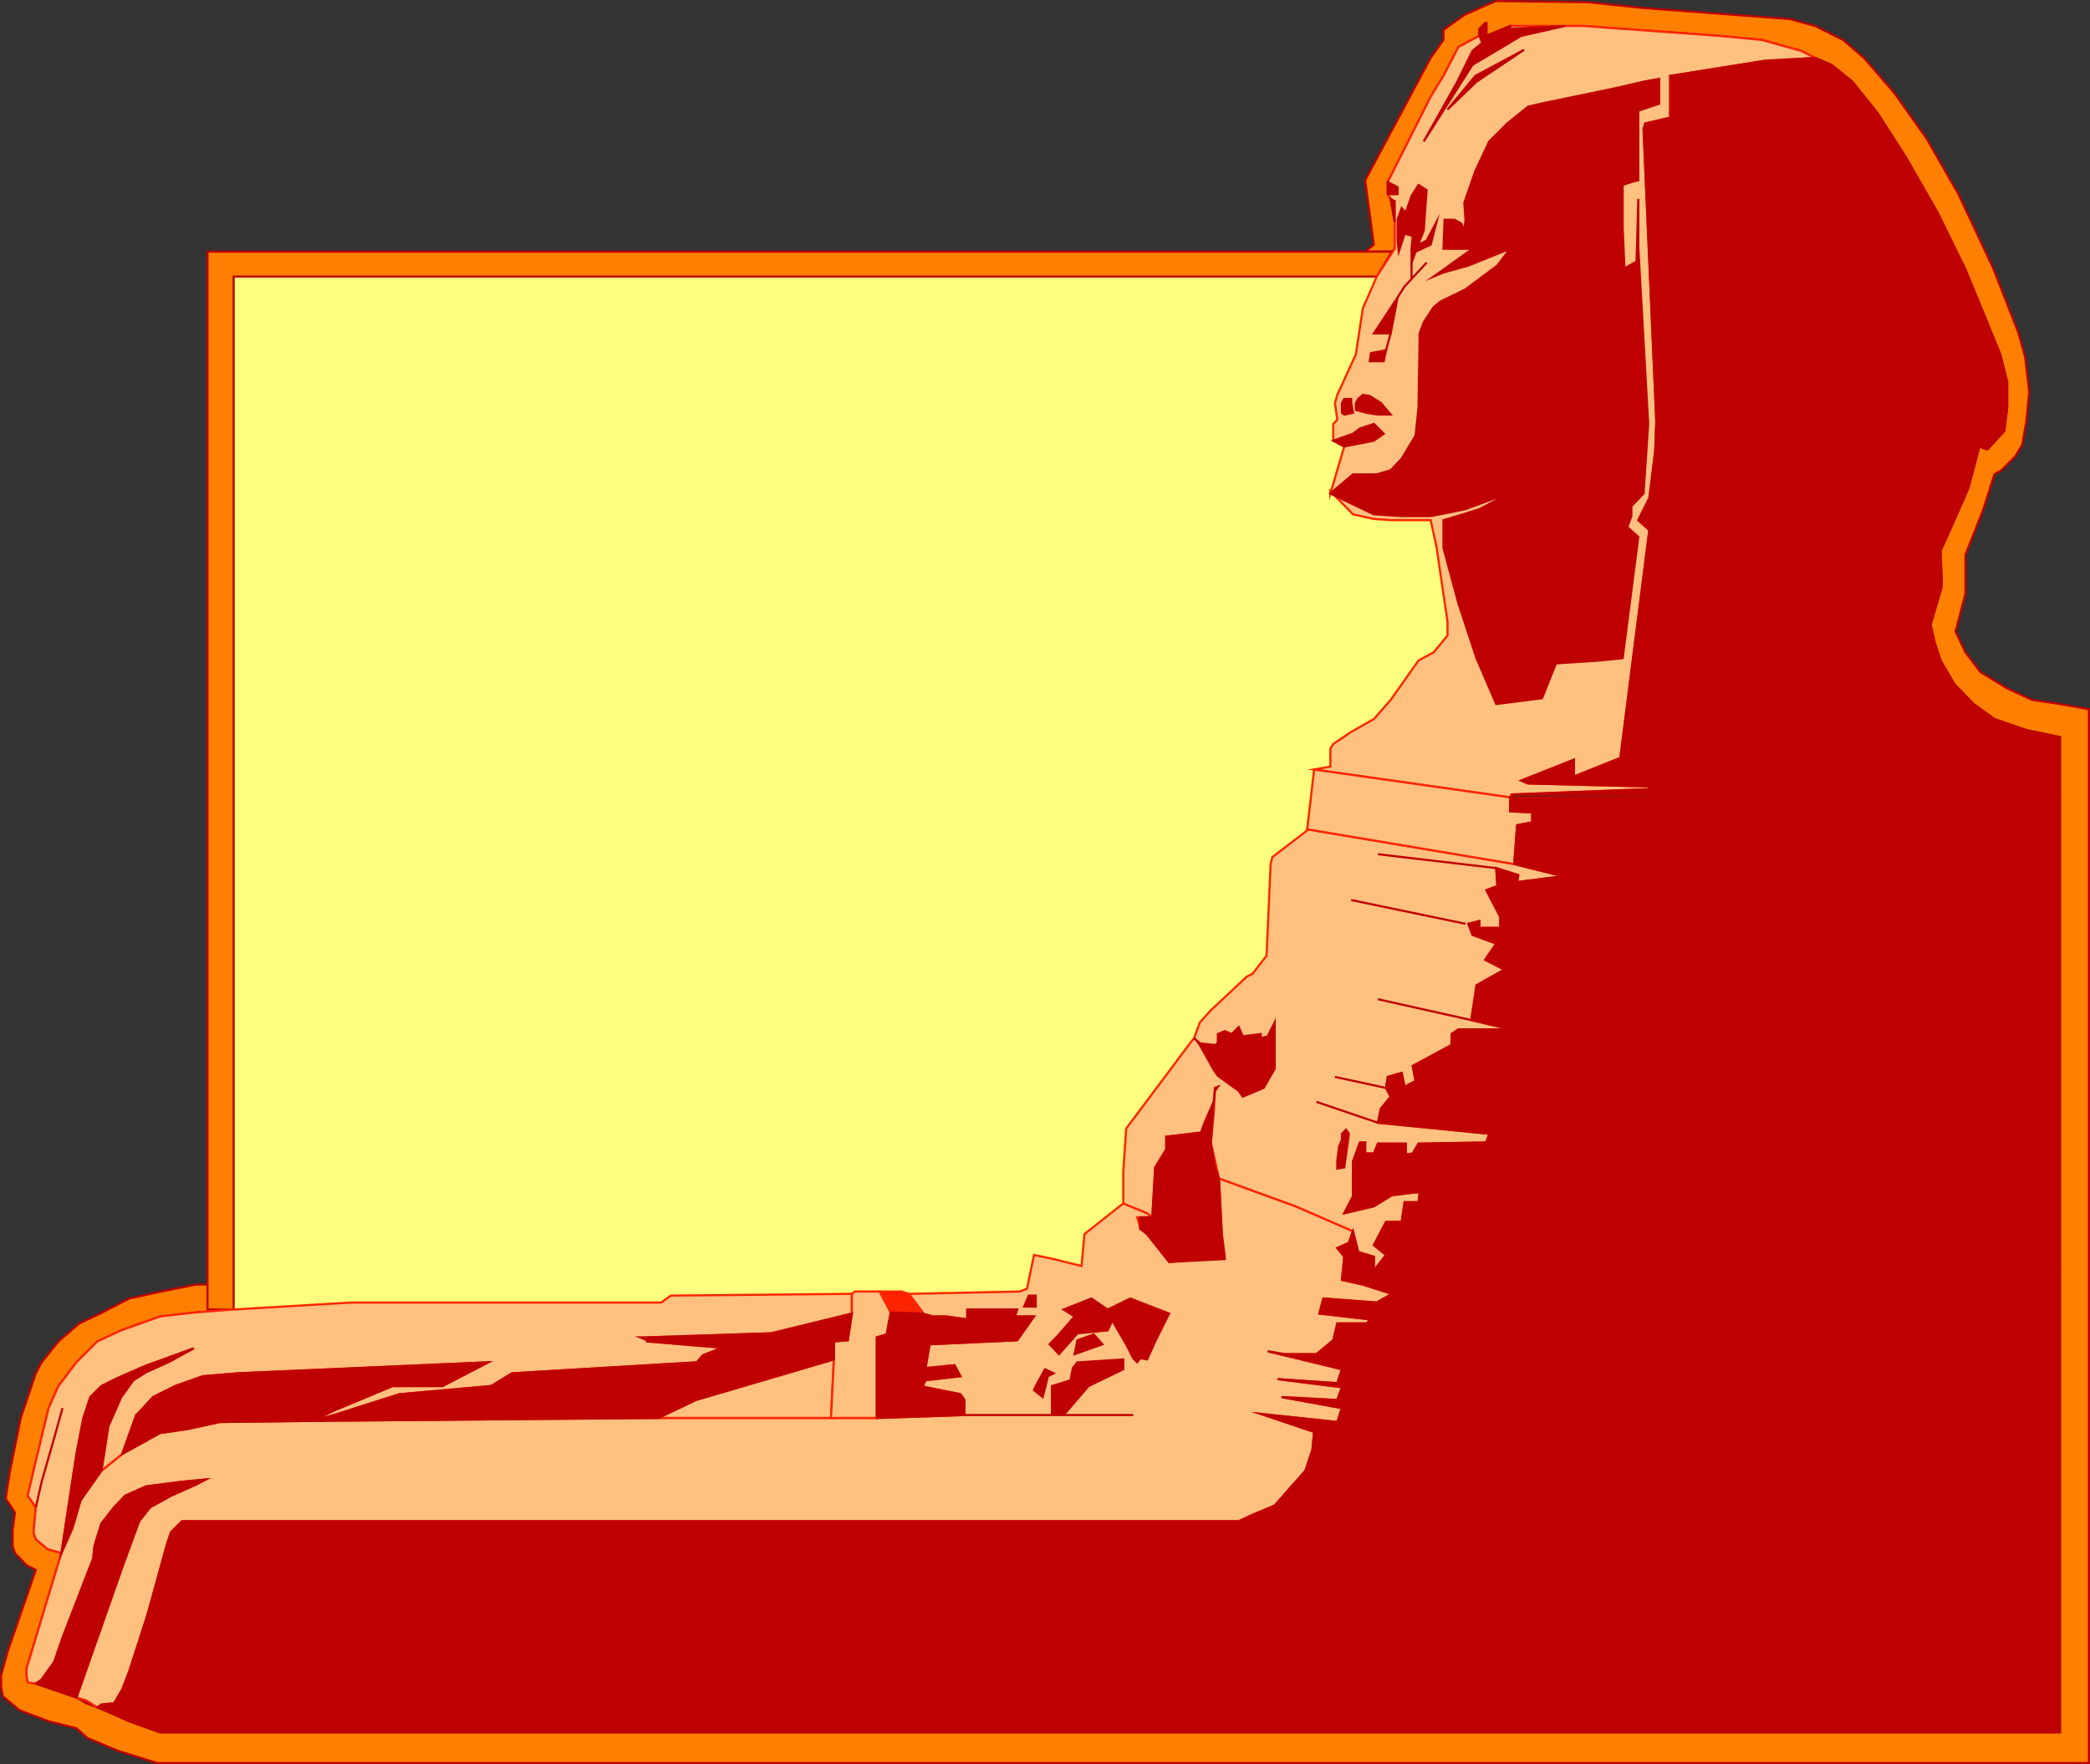 <svg xmlns="http://www.w3.org/2000/svg" width="360.363" height="304.164"><rect width="100%" height="100%" fill="#333333" stroke="none"/><path fill="#ffff80" d="m237.385 47.682-2.403 5.5-1.199 7.902-3.2 7-.401 1.399.402 2.902-.7.7v2.898l1.9 1-2.4 8.101v-.402l3.9 4 3.6.8 3.098.2h6.7l1 4.602 1.902 12.898v2.402l-2.402 2.899-2.598 1.402-4.8 6.797-2.9 3.3-3.902 2.2-3.097 2.102-.5.8v3.098l-3.102.5h.3l-1.198 10.3v.2l-6 4.602-.301 1.199-.7 15.8-2.402 3.102-1 .5-6.199 5.797-1.898 2.102-.5 3.199-.5-.5-.703.902-11 14.7-.5 7.398v5.5l-6.7 5.3-.5 5.5-4.8-1.199-3.399-.699-1.2 5.797-1.198.5-19.203.402-1.2-.402h-8.097l-.5.402-31.203.301-1.7 1.2h-53.5l-20.199 1.199V47.682h197.102"/><path fill="none" stroke="#ff0" stroke-miterlimit="10" stroke-width=".363" d="m237.385 47.682-2.403 5.5-1.199 7.902-3.2 7-.401 1.399.402 2.902-.7.7v2.898l1.9 1-2.4 8.101v-.402l3.9 4 3.6.8 3.098.2h6.7l1 4.602 1.902 12.898v2.402l-2.402 2.899-2.598 1.402-4.8 6.797-2.9 3.3-3.902 2.2-3.097 2.102-.5.8v3.098l-3.102.5h.3l-1.198 10.3v.2l-6 4.602-.301 1.199-.7 15.8-2.402 3.102-1 .5-6.199 5.797-1.898 2.102-.5 3.199-.5-.5-.703.902-11 14.7-.5 7.398v5.5l-6.7 5.3-.5 5.5-4.8-1.199-3.399-.699-1.2 5.797-1.198.5-19.203.402-1.2-.402h-8.097l-.5.402-31.203.301-1.7 1.2h-53.5l-20.199 1.199V47.682Zm0 0"/><path fill="#ff8000" d="M240.482 42.885v-4.601l-.699-4-.5-.801v-2.098l7.399-14.703 2.203-3.598 2.597-5 3.602-1.902v-1.2l1-1h.2v2.2l4.1-1.7h12.7l23.3 1.7 7.4.703 6.8 1.899 2.398 1.199 2.801 1.199 3.602 2.902 4.398 5.5 4.8 7.5 5.5 9.598 4.802 9.8 6 14.602 1.199 4.801v4.399l-.5 4-2.903 3.199-1.398-.5-1.898 7.199-3.403 7.703-1.398 3.098.2 4.8v1.399l-1.9 6.5.7 3.102 1 3.101 2.398 4.098 3.301 3.402 3.602 2.598 5.5 1.902 5.797 1.2v171.597H27.584l-5.3-1.898-3.802-1.7-1.699-.699.7-.5-.7.5-1.898-.703-1.703-1-7-2.398-1.399-.2-.2-1.199v-1.203l6-19.898-2.401-.7-2-1.699-.399-1.203.399-4.297-1.399-2 1-4.3 2.602-10.801 1.699-3.801 3.098-4.098 3.601-3.601 4.102-1.899 6.699-2.402 6.2-.7 6.5-.5h-4.5v-4.3h-2l-6 1.199-5.5 1.203-5 2.598-3.602 1.699-3.598 3.102-2.902 3.601-1 1.899-2.598 7.699-1.902 9.402-.7 4.5 1.602 2.399-.402 3.101v2.7l.402 1.199 2 2.101 1.598.797-4.797 13.902-1.203 4.301v1.899l.3 1.699 2.903 2.402 5 1.899 4.797 1.199 1.902 1.699 1.7.703 3.6 1.5 6.7 2.098h333.098v-181.7l-5-.898-4.797-.703-4.301-2-4.602-2.797-2.597-3.402-1.703-3.598 1.703-6.5v-6.703l3.097-7.898 1.903-6 1.199-.7 2.398-2.402 1.2-2 .703-4 .5-5.098-.703-6-1.2-4.3-4.3-11-6-12.801-5.5-9.598-5.598-7.902-5.2-6-3.6-3.098-4.802-2.402-4.398-1.2-25.2-1.898-9.6-1-15.802-.203-1.699.703-3.8 1.7-3.598 2.597v1.703l-2.203 3.098-11.297 21.101 1.5 11.098-1.5 1.203h4.597l.5-.5"/><path fill="none" stroke="#bf0000" stroke-miterlimit="10" stroke-width=".363" d="M240.482 42.885v-4.601l-.699-4-.5-.801v-2.098l7.399-14.703 2.203-3.598 2.597-5 3.602-1.902v-1.2l1-1h.2v2.2l4.1-1.7h12.7l23.3 1.7 7.4.703 6.8 1.899 2.398 1.199 2.801 1.199 3.602 2.902 4.398 5.5 4.8 7.5 5.5 9.598 4.802 9.8 6 14.602 1.199 4.801v4.399l-.5 4-2.903 3.199-1.398-.5-1.898 7.199-3.403 7.703-1.398 3.098.2 4.8v1.399l-1.9 6.5.7 3.102 1 3.101 2.398 4.098 3.301 3.402 3.602 2.598 5.5 1.902 5.797 1.2v171.597H27.584l-5.3-1.898-3.802-1.7-1.699-.699.7-.5-.7.5-1.898-.703-1.703-1-7-2.398-1.399-.2-.2-1.199v-1.203l6-19.898-2.401-.7-2-1.699-.399-1.203.399-4.297-1.399-2 1-4.3 2.602-10.801 1.699-3.801 3.098-4.098 3.601-3.601 4.102-1.899 6.699-2.402 6.2-.7 6.5-.5h-4.5v-4.3h-2l-6 1.199-5.5 1.203-5 2.598-3.602 1.699-3.598 3.102-2.902 3.601-1 1.899-2.598 7.699-1.902 9.402-.7 4.5 1.602 2.399-.402 3.101v2.7l.402 1.199 2 2.101 1.598.797-4.797 13.902-1.203 4.301v1.899l.3 1.699 2.903 2.402 5 1.899 4.797 1.199 1.902 1.699 1.7.703 3.6 1.5 6.7 2.098h333.098v-181.7l-5-.898-4.797-.703-4.301-2-4.602-2.797-2.597-3.402-1.703-3.598 1.703-6.5v-6.703l3.097-7.898 1.903-6 1.199-.7 2.398-2.402 1.2-2 .703-4 .5-5.098-.703-6-1.2-4.3-4.3-11-6-12.801-5.5-9.598-5.598-7.902-5.2-6-3.6-3.098-4.802-2.402-4.398-1.2-25.2-1.898-9.6-1-15.802-.203-1.699.703-3.8 1.7-3.598 2.597v1.703l-2.203 3.098-11.297 21.101 1.5 11.098-1.5 1.203h4.597zm0 0"/><path fill="#ff8000" d="M35.783 221.483V43.385h204.2l-2.598 4.297H40.283v178.102h-4.5v-4.301"/><path fill="none" stroke="#bf0000" stroke-miterlimit="10" stroke-width=".363" d="M35.783 221.483V43.385h204.2l-2.598 4.297H40.283v178.102h-4.5zm0 0"/><path fill="#ffc080" d="M260.385 4.483h12.699l23.3 1.699 7.4.703 6.8 1.899 2.398 1.199-8.699.5-16.3 2.601v7.2l-4.302 1-.296 1 2.199 50.398-.2 5.203-1 8-1.902 3.797 1.903 1.703-5 39.297-8 3.203v-2.902l-9.102 3.601 1.2.5 27.902.7h.199l-31 1.199-.2.5-33.8-4.801 2.8-.5v-3.098l.5-.8 3.098-2.102 3.903-2.2 2.898-3.3 4.8-6.797 2.598-1.402 2.403-2.899v-2.402l-1.903-12.898-1-4.602h-6.699l-3.097-.2-3.602-.8-3.898-4v.402l2.398-8.101-1.898-1v-2.899l.699-.699-.403-2.902.403-1.399 3.2-7 1.198-7.902 2.403-5.5 3.097-4.797v-4.601l-.699-4-.5-.801v-2.098l7.398-14.703 2.204-3.598 2.597-5 3.602-1.902v-1.2l1-1h.2v2.2l4.1-1.7"/><path fill="none" stroke="#ff2400" stroke-miterlimit="10" stroke-width=".363" d="M260.385 4.483h12.699l23.3 1.699 7.4.703 6.8 1.899 2.398 1.199-8.699.5-16.3 2.601v7.2l-4.302 1-.296 1 2.199 50.398-.2 5.203-1 8-1.902 3.797 1.903 1.703-5 39.297-8 3.203v-2.902l-9.102 3.601 1.2.5 27.902.7h.199l-31 1.199-.2.5-33.8-4.801 2.8-.5v-3.098l.5-.8 3.098-2.102 3.903-2.2 2.898-3.3 4.8-6.797 2.598-1.402 2.403-2.899v-2.402l-1.903-12.898-1-4.602h-6.699l-3.097-.2-3.602-.8-3.898-4v.402l2.398-8.101-1.898-1v-2.899l.699-.699-.403-2.902.403-1.399 3.2-7 1.198-7.902 2.403-5.5 3.097-4.797v-4.601l-.699-4-.5-.801v-2.098l7.398-14.703 2.204-3.598 2.597-5 3.602-1.902v-1.2l1-1h.2v2.2zm0 0"/><path fill="#ffc080" d="m10.584 267.784-6 19.898v1.203l.2 1.2 1.398.199 1-.7 2.203-3.101 1.398-4.098 5.3-13.703.2-2.098 1.2-3.902 2.199-2.797 1.902-2 3.598-1.601 6.203-.801 4.097-.399-1.699.899-4.3 1.902-3.598 2-1.903 2.399-2.898 7.898-7.902 22.5 1.703.5 1.898 1.203.7-.5 2.199-.203 1.402-2.398 1.2-3.102 3.1-9.598 1-3.601 2.4-8.7.698-2.101 1.903-1.898h182.199l2.598-1.2 3.601-1.5 2.899-3.3 2.402-2.7 1.2-3.601.3-3.098-9.2-3.101 13.2 1.398.8-2.398-10.402-1.899 9.602.5.8-2.203-11.1-1.398 10.3.699.8-2.399-12.8-3.101 2.898.5h5.5l2.903-2.399.699-2.902h5.098l.5-.7-8.7-1 .7-2.597 9.203.7 2.597-1.5-5-1.602-3.597-.801.398-4-1.2-1.5 2-.898.7-2-9.898-4.301-13.203-4.801.5 9.902v-.3l.5 3.898-9.598.902-3.8-4.8-1.2-1.2-.5-1.699h2.598l-.899-.703-4.101-1.7-6.7 5.302-.5 5.5-4.8-1.2-3.399-.699-1.2 5.797-1.198.5-19.203.402 2.402 3.2v.199l1.7.5h2.398l3.601.5v-1.7h8.602l-.403 1.2h3.301l-2.898 4.101-15.102.7-.7 4.101 5-.5 1 1.899-6 .699-.5 1 .5.199 6 1.203.7 1v2.598l-15.101.5h-37.7l-59.5.5-16.097.199-5.5 1.203-4.801.7-6.5 3.597-3.602 2.902-3.597 5.098-1.403 4.8-1.898 4.302"/><path fill="none" stroke="#ff2400" stroke-miterlimit="10" stroke-width=".363" d="m10.584 267.784-6 19.898v1.203l.2 1.2 1.398.199 1-.7 2.203-3.101 1.398-4.098 5.3-13.703.2-2.098 1.2-3.902 2.199-2.797 1.902-2 3.598-1.601 6.203-.801 4.097-.399-1.699.899-4.3 1.902-3.598 2-1.903 2.399-2.898 7.898-7.902 22.5 1.703.5 1.898 1.203.7-.5 2.199-.203 1.402-2.398 1.2-3.102 3.1-9.598 1-3.601 2.4-8.7.698-2.101 1.903-1.898h182.199l2.598-1.2 3.601-1.5 2.899-3.3 2.402-2.7 1.2-3.601.3-3.098-9.2-3.101 13.2 1.398.8-2.398-10.402-1.899 9.602.5.8-2.203-11.1-1.398 10.3.699.8-2.399-12.8-3.101 2.898.5h5.5l2.903-2.399.699-2.902h5.098l.5-.7-8.7-1 .7-2.597 9.203.7 2.597-1.5-5-1.602-3.597-.801.398-4-1.2-1.5 2-.898.7-2-9.898-4.301-13.203-4.801.5 9.902v-.3l.5 3.898-9.598.902-3.8-4.8-1.2-1.2-.5-1.699h2.598l-.899-.703-4.101-1.7-6.7 5.302-.5 5.5-4.8-1.2-3.399-.699-1.2 5.797-1.198.5-19.203.402 2.402 3.2v.199l1.7.5h2.398l3.601.5v-1.7h8.602l-.403 1.2h3.301l-2.898 4.101-15.102.7-.7 4.101 5-.5 1 1.899-6 .699-.5 1 .5.199 6 1.203.7 1v2.598l-15.101.5h-37.7l-59.5.5-16.097.199-5.5 1.203-4.801.7-6.5 3.597-3.602 2.902-3.597 5.098-1.403 4.8zm0 0"/><path fill="#ffc080" d="M146.885 223.084v3.399l-13.903 3.402-21.398.7v.699l12 1h1.2l-3.603 1.398-1 1.203-31.898 1.899-3.601 2.199-15.797 1.402-11.301 3.598-3.602 1 3.403-1.7 10.297-4.3h8.601l7.899-4.098-43.2 1.899-6 .5-4.8 1.699-3.797 1.902-2.203 2.399-.7.699-2.398 6.699-3.602 2.902 1.2-7.699 2.203-5 2.097-2.902 2.2-1.399 3.8-1.699 4.403-2.402-8 2.902-1.203.5-4.297 1.899-2.403 1.199-1.898 1.902-1.2 3.598-1.202 6.199-2.598 17.102-2.402-.7-2-1.699-.399-1.203.399-4.297-1.399-2 1-4.3 2.602-10.801 1.699-3.801 3.098-4.098 3.601-3.601 4.102-1.899 6.699-2.402 6.2-.7 6.5-.5 20.198-1.199h53.5l1.7-1.199 31.203-.3"/><path fill="none" stroke="#ff2400" stroke-miterlimit="10" stroke-width=".363" d="M146.885 223.084v3.399l-13.903 3.402-21.398.7v.699l12 1h1.2l-3.603 1.398-1 1.203-31.898 1.899-3.601 2.199-15.797 1.402-11.301 3.598-3.602 1 3.403-1.7 10.297-4.3h8.601l7.899-4.098-43.2 1.899-6 .5-4.8 1.699-3.797 1.902-2.203 2.399-.7.699-2.398 6.699-3.602 2.902 1.2-7.699 2.203-5 2.097-2.902 2.2-1.399 3.8-1.699 4.403-2.402-8 2.902-1.203.5-4.297 1.899-2.403 1.199-1.898 1.902-1.2 3.598-1.202 6.199-2.598 17.102-2.402-.7-2-1.699-.399-1.203.399-4.297-1.399-2 1-4.3 2.602-10.801 1.699-3.801 3.098-4.098 3.601-3.601 4.102-1.899 6.699-2.402 6.2-.7 6.5-.5 20.198-1.199h53.5l1.7-1.199zm0 0"/><path fill="#ffc080" d="m143.783 234.385-.5 10.098h.5-30.3l6.5-3.098 23.8-7"/><path fill="none" stroke="#ff2400" stroke-miterlimit="10" stroke-width=".363" d="m143.783 234.385-.5 10.098h.5-30.3l6.5-3.098zm0 0"/><path fill="#ffc080" d="M143.783 234.385v-3.101l2.399-.2.703-4.601v-3.399l.5-.402h4.297l1.902 3.602-.7 3.8-1.702.5v13.899h-7.899l.5-10.098"/><path fill="none" stroke="#ff2400" stroke-miterlimit="10" stroke-width=".363" d="M143.783 234.385v-3.101l2.399-.2.703-4.601v-3.399l.5-.402h4.297l1.902 3.602-.7 3.8-1.702.5v13.899h-7.899zm0 0"/><path fill="#ff2400" d="m159.084 226.284-2.402-3.2-1.2-.402h-3.8l1.902 3.602 5.5.199v-.2"/><path fill="none" stroke="#ff2400" stroke-miterlimit="10" stroke-width=".363" d="m159.084 226.284-2.402-3.2-1.2-.402h-3.8l1.902 3.602 5.5.199zm0 0"/><path fill="#ffc080" d="m225.385 143.182-6 4.602-.301 1.199-.7 15.8-2.402 3.102-1 .5-6.199 5.797-1.898 2.102-1 2.699-.703.902-11 14.7-.5 7.398v5.5l4.101 1.699.899.703.5-8.601 1.902-3.102v-2.2l6-.698.7-1.899 1.5-3.402.198-1.899-.199 3.598-.5 5.3 1.399 6.2 13.203 4.8 9.898 4.302.899 3.601 2.703.797v2.402l2.097-2.699-2.097-1.703 2.097-4h2.7l.5-3.398h2.402l.2-1.7h-.7l-4.102.5-3.097 1.899-5.102 1.199 1.5-2.898v-6l1.2-3.301h.902v1.902h1.5l.699-1.703h4.8v1.902l1.2-.199 1-1.703 11.7-.2.5-1.5-19.2-1.898.5-2.402 1.7-2.098-.802-1.5.301-1.902 2.399-.7.5 2.403 1.902-1-.5-2.601 6.7-3.602v-1.898l1.198-.801h8.903l-6.703-1.598.902-6 4.8-2.703-3.3-1.7 1.898-2.8-4.097-1.5-.703-1.898 1.902-.5v1.199h3.598v-1.899l-2.399-4.601 1.899-.7-.2-3.101 3.801 1.203-.2 1.2 7.9-1-8.4-2.102-35.698-6v.199"/><path fill="none" stroke="#ff2400" stroke-miterlimit="10" stroke-width=".363" d="m225.385 143.182-6 4.602-.301 1.199-.7 15.8-2.402 3.102-1 .5-6.199 5.797-1.898 2.102-1 2.699-.703.902-11 14.7-.5 7.398v5.5l4.101 1.699.899.703.5-8.601 1.902-3.102v-2.2l6-.698.7-1.899 1.5-3.402.198-1.899-.199 3.598-.5 5.3 1.399 6.2 13.203 4.8 9.898 4.302.899 3.601 2.703.797v2.402l2.097-2.699-2.097-1.703 2.097-4h2.7l.5-3.398h2.402l.2-1.7h-.7l-4.102.5-3.097 1.899-5.102 1.199 1.5-2.898v-6l1.2-3.301h.902v1.902h1.5l.699-1.703h4.8v1.902l1.2-.199 1-1.703 11.7-.2.5-1.5-19.2-1.898.5-2.402 1.7-2.098-.802-1.5.301-1.902 2.399-.7.5 2.403 1.902-1-.5-2.601 6.7-3.602v-1.898l1.198-.801h8.903l-6.703-1.598.902-6 4.8-2.703-3.3-1.7 1.898-2.8-4.097-1.5-.703-1.898 1.902-.5v1.199h3.598v-1.899l-2.399-4.601 1.899-.7-.2-3.101 3.801 1.203-.2 1.2 7.9-1-8.4-2.102-35.698-6zm0 0"/><path fill="#ffc080" d="m225.385 142.983 35.699 6 .5-6.7 2.598-.5v-1.699l-3.797-.199v-2.402l-33.801-4.801-1.2 10.3"/><path fill="none" stroke="#ff2400" stroke-miterlimit="10" stroke-width=".363" d="m225.385 142.983 35.699 6 .5-6.7 2.598-.5v-1.699l-3.797-.199v-2.402l-33.801-4.801zm0 0"/><path fill="#bf0000" d="m209.283 189.983-.5 7.199.7 4.102.698 1.898.5 9.902.5 4-9.597.5-3.8-4.8-1.2-.899v-2h2.098l.5-8.601 1.902-3.102v-2.2l6-.698.7-1.899 1.5-3.402.198-1.899.5-.699-.5.2-.199 2.398"/><path fill="none" stroke="#bf0000" stroke-miterlimit="10" stroke-width=".363" d="m209.283 189.983-.5 7.199.7 4.102.698 1.898.5 9.902.5 4-9.597.5-3.8-4.8-1.2-.899v-2h2.098l.5-8.601 1.902-3.102v-2.2l6-.698.7-1.899 1.5-3.402.198-1.899.5-.699-.5.2zm0 0"/><path fill="#bf0000" d="m231.783 76.983 5.102-1 1.699-1.2-1.7-1.699-2.402.801-1.199.899-3.398 1.199 1.898 1"/><path fill="none" stroke="#bf0000" stroke-miterlimit="10" stroke-width=".363" d="m231.783 76.983 5.102-1 1.699-1.2-1.7-1.699-2.402.801-1.199.899-3.398 1.199zm0 0"/><path fill="#bf0000" d="m231.783 68.784-.398.699v1.699l.398.3 1.5-.3-.3-1.7v-.698h-1.2"/><path fill="none" stroke="#bf0000" stroke-miterlimit="10" stroke-width=".363" d="m231.783 68.784-.398.699v1.699l.398.3 1.5-.3-.3-1.7v-.698zm0 0"/><path fill="#bf0000" d="m236.885 88.682 4.797.3h5l3.601-.698 2.399-.5 6.5-2.399-.5.5-3.598 1.899-3.8 1.199-2.4.699v4.8l2.598 9.602 3.102 9.399 3.398 7.902 2.403-.3 5.5-.7 2.398-6 7.5-.5 4-.402 2.7-20.899-1.9-1.699.7-1.902v-1.7l2.102-2.199.797-12-1.7-30.402v-8.398l-.3 10.8-2.098 1.2-.3-7.2v-7.199l1.5-.5 1.198-.3v-12l3.602-1.2v-4.3l-2.7.5-5.202 1.199-11.598 2.398-3.102.703-3.597 2.899-3.102 3.101-2.398 5.098-1.903 5.5.2 2.902-.2 1.899-.5-1.2-1.199-.699h-1.7l-.198 5h5l-5 3.598-1.703 1.199 1.703-.7 4.297-1.198 7.203-2.899-2.203 2.899-5.5 4.101-4.297 2.098-1.203 1-1.7 2.601-.699 1.899-.2 12.8-.5 4.801-2.401 4-1.899 2-2.398.7h-4.102l-3.898 3.3 7.5 3.598"/><path fill="none" stroke="#bf0000" stroke-miterlimit="10" stroke-width=".363" d="m236.885 88.682 4.797.3h5l3.601-.698 2.399-.5 6.5-2.399-.5.5-3.598 1.899-3.8 1.199-2.4.699v4.8l2.598 9.602 3.102 9.399 3.398 7.902 2.403-.3 5.5-.7 2.398-6 7.5-.5 4-.402 2.7-20.899-1.9-1.699.7-1.902v-1.7l2.102-2.199.797-12-1.7-30.402v-8.398l-.3 10.8-2.098 1.2-.3-7.2v-7.199l1.5-.5 1.198-.3v-12l3.602-1.2v-4.3l-2.7.5-5.202 1.199-11.598 2.398-3.102.703-3.597 2.899-3.102 3.101-2.398 5.098-1.903 5.5.2 2.902-.2 1.899-.5-1.2-1.199-.699h-1.7l-.198 5h5l-5 3.598-1.703 1.199 1.703-.7 4.297-1.198 7.203-2.899-2.203 2.899-5.5 4.101-4.297 2.098-1.203 1-1.7 2.601-.699 1.899-.2 12.8-.5 4.801-2.401 4-1.899 2-2.398.7h-4.102l-3.898 3.3zm0 0"/><path fill="#bf0000" d="M233.783 69.483v1.199l1.899.5 1.902.3h2.2l-1.7-2-1.902-1.198-1.2-.2-.8.7-.399.699"/><path fill="none" stroke="#bf0000" stroke-miterlimit="10" stroke-width=".363" d="M233.783 69.483v1.199l1.899.5 1.902.3h2.2l-1.7-2-1.902-1.198-1.2-.2-.8.7zm0 0"/><path fill="#bf0000" stroke="#bf0000" stroke-miterlimit="10" stroke-width=".363" d="m240.982 51.284-1.199 6.199h-2.898zm0 0"/><path fill="#bf0000" d="m246.681 42.182-2.597 1.203-.7 1.899v-2.399l.2-2.203-1.402-.398-1 3.101-.2-1.902v-3.598l.7-2 .703.797 1-2.898 1.199-1.899 1.398.899-.5 7-.699 1.699-.2.699 1.4-.7 1.698-3.198-1 3.898"/><path fill="none" stroke="#bf0000" stroke-miterlimit="10" stroke-width=".363" d="m246.681 42.182-2.597 1.203-.7 1.899v-2.399l.2-2.203-1.402-.398-1 3.101-.2-1.902v-3.598l.7-2 .703.797 1-2.898 1.199-1.899 1.398.899-.5 7-.699 1.699-.2.699 1.4-.7 1.698-3.198zm0 0"/><path fill="#bf0000" d="m236.385 60.885-.203 1.399h2.402l.398-1.899-2.597.5"/><path fill="none" stroke="#bf0000" stroke-miterlimit="10" stroke-width=".363" d="m236.385 60.885-.203 1.399h2.402l.398-1.899zm0 0"/><path fill="#bf0000" stroke="#bf0000" stroke-miterlimit="10" stroke-width=".363" d="M240.482 38.284v-3.602l-.699-.398zm0 0"/><path fill="#bf0000" d="m239.283 31.385 1.7.899v1.199h-1.7v-2.098"/><path fill="none" stroke="#bf0000" stroke-miterlimit="10" stroke-width=".363" d="m239.283 31.385 1.7.899v1.199h-1.7zm0 0"/><path fill="#bf0000" d="m254.584 14.084 8.2-5.5-8.4 4.5-4.8 5.801 5-4.8"/><path fill="none" stroke="#bf0000" stroke-miterlimit="10" stroke-width=".363" d="m254.584 14.084 8.2-5.5-8.4 4.5-4.8 5.801zm0 0"/><path fill="#bf0000" d="m269.783 4.483-7.5 1.699-8.398 5-8.403 13.203 5.801-10.3 2.602-5.301 1.699-1.399.7.7 4.1-3.102 9.4-.5"/><path fill="none" stroke="#bf0000" stroke-miterlimit="10" stroke-width=".363" d="m269.783 4.483-7.5 1.699-8.398 5-8.403 13.203 5.801-10.3 2.602-5.301 1.699-1.399.7.7 4.1-3.102zm0 0"/><path fill="#bf0000" d="m260.385 4.983-4.102 3.101-.7-.699-.5-1.203v-1.2l1-1h.2v2.2l4.102-1.7v.5"/><path fill="none" stroke="#bf0000" stroke-miterlimit="10" stroke-width=".363" d="m260.385 4.983-4.102 3.101-.7-.699-.5-1.203v-1.2l1-1h.2v2.2l4.102-1.7zm0 0"/><path fill="#bf0000" d="m35.482 255.084-4.097.399-6.203.8-3.598 1.602-1.902 2-2.2 2.797-1.199 3.902-.2 2.098-5.3 13.703-1.398 4.098-2.203 3.101-1 .7 7 2.398 7.902-22.5 2.898-7.898 1.903-2.399 3.597-2 4.301-1.902 1.7-.899"/><path fill="none" stroke="#bf0000" stroke-miterlimit="10" stroke-width=".363" d="m35.482 255.084-4.097.399-6.203.8-3.598 1.602-1.902 2-2.2 2.797-1.199 3.902-.2 2.098-5.3 13.703-1.398 4.098-2.203 3.101-1 .7 7 2.398 7.902-22.5 2.898-7.898 1.903-2.399 3.597-2 4.301-1.902zm0 0"/><path fill="#bf0000" d="m33.385 232.483-4.403 2.402-3.8 1.7-2.2 1.398-2.097 2.902-2.203 5-1.2 7.7-3.597 5.097-1.403 4.8-1.898 4.302 2.598-17.102 1.203-6.2 1.199-3.597 1.898-1.902 2.403-1.2 4.297-1.898 1.203-.5 8-2.902"/><path fill="none" stroke="#bf0000" stroke-miterlimit="10" stroke-width=".363" d="m33.385 232.483-4.403 2.402-3.8 1.7-2.2 1.398-2.097 2.902-2.203 5-1.2 7.7-3.597 5.097-1.403 4.8-1.898 4.302 2.598-17.102 1.203-6.2 1.199-3.597 1.898-1.902 2.403-1.2 4.297-1.898 1.203-.5zm0 0"/><path fill="#bf0000" d="m185.283 233.483.5-2.399 2.8-1 1.5 1.7-4.8 1.699"/><path fill="none" stroke="#bf0000" stroke-miterlimit="10" stroke-width=".363" d="m185.283 233.483.5-2.399 2.8-1 1.5 1.7zm0 0"/><path fill="#bf0000" d="m180.982 231.784 1.602-1.7 2.7-3.101-1.9-1.2 4.798-1.898 2.8 1.899 3.903-1.899 6.699 2.598-2.402 4.8-1.399 3.102-1.2-.203-.5.703-.698-.703-1.203-2.398-2.399-4.102-.8 1.703-5.2.5-3.2 3.598-1.6-1.7"/><path fill="none" stroke="#bf0000" stroke-miterlimit="10" stroke-width=".363" d="m180.982 231.784 1.602-1.7 2.7-3.101-1.9-1.2 4.798-1.898 2.8 1.899 3.903-1.899 6.699 2.598-2.402 4.8-1.399 3.102-1.2-.203-.5.703-.698-.703-1.203-2.398-2.399-4.102-.8 1.703-5.2.5-3.2 3.598zm0 0"/><path fill="#bf0000" d="M178.584 225.284v-1.899h-1.2l-.8 1.899h2"/><path fill="none" stroke="#bf0000" stroke-miterlimit="10" stroke-width=".363" d="M178.584 225.284v-1.899h-1.2l-.8 1.899zm0 0"/><path fill="#bf0000" d="m57.385 243.284 10.297-4.301h8.601l7.899-4.098-43.2 1.899-6 .5-4.8 1.699-3.797 1.902-2.203 2.399-.7.699-2.398 6.699 6.5-3.598 4.8-.699 5.5-1.203 16.098-.2 3.403-1.698"/><path fill="none" stroke="#bf0000" stroke-miterlimit="10" stroke-width=".363" d="m57.385 243.284 10.297-4.301h8.601l7.899-4.098-43.2 1.899-6 .5-4.8 1.699-3.797 1.902-2.203 2.399-.7.699-2.398 6.699 6.5-3.598 4.8-.699 5.5-1.203 16.098-.2zm0 0"/><path fill="#bf0000" d="M110.385 230.584h1.199l21.398-.699 13.903-3.402-.703 4.601-2.399.2v3.101l-23.8 7-6.5 3.098-59.5.5 3.6-1 11.302-3.598 15.797-1.402 3.601-2.2 31.899-1.898 1-1.203 3.601-1.398h-1.2l-12-1v-.2l-1.198-.5"/><path fill="none" stroke="#bf0000" stroke-miterlimit="10" stroke-width=".363" d="M110.385 230.584h1.199l21.398-.699 13.903-3.402-.703 4.601-2.399.2v3.101l-23.8 7-6.5 3.098-59.5.5 3.6-1 11.302-3.598 15.797-1.402 3.601-2.2 31.899-1.898 1-1.203 3.601-1.398h-1.2l-12-1v-.2zm0 0"/><path fill="#bf0000" d="m183.385 243.983 4.297-5 6-2.899v-1.699l-7.5.5h-.399l-.8 1-.4 2.098-3.198 1v5h2"/><path fill="none" stroke="#bf0000" stroke-miterlimit="10" stroke-width=".363" d="m183.385 243.983 4.297-5 6-2.899v-1.699l-7.5.5h-.399l-.8 1-.4 2.098-3.198 1v5zm0 0"/><path fill="#bf0000" d="m153.584 226.284-.7 3.8-1.702.5v13.899l15.101-.5v-2.598l-.7-1-6-1.203-.5-.2.5-1 6-.698-1-1.899-5 .5.7-4.101 15.102-.7 2.898-4.101h-3.3l.402-1.2h-8.602v1.7l-3.601-.5h-2.399l-1.7-.5-5.5-.2"/><path fill="none" stroke="#bf0000" stroke-miterlimit="10" stroke-width=".363" d="m153.584 226.284-.7 3.8-1.702.5v13.899l15.101-.5v-2.598l-.7-1-6-1.203-.5-.2.5-1 6-.698-1-1.899-5 .5.7-4.101 15.102-.7 2.898-4.101h-3.3l.402-1.2h-8.602v1.7l-3.601-.5h-2.399l-1.7-.5zm0 0"/><path fill="#bf0000" d="m346.084 137.483-85.5-.5 31-1.2h-.2l-27.902-.699-1.199-.5 9.102-3.601v2.902l8-3.203 5-39.297-1.903-1.703 1.903-3.797 1-8 .199-5.203-2.2-50.398.297-1 4.301-1v-7.2l16.301-2.601 8.7-.5 2.8 1.199 3.602 2.902 4.398 5.5 4.8 7.5 5.5 9.598 4.802 9.8 6 14.602 1.199 4.801v4.399l-.5 4-2.903 3.199-1.398-.5-1.898 7.199-3.403 7.703-1.398 3.098.2 4.8v1.399l-1.9 6.5.7 3.102 1 3.101 2.398 4.098 3.301 3.402 3.602 2.598 5.5 1.902 5.796 1.2v10.398h-9.097"/><path fill="none" stroke="#bf0000" stroke-miterlimit="10" stroke-width=".363" d="m346.084 137.483-85.5-.5 31-1.2h-.2l-27.902-.699-1.199-.5 9.102-3.601v2.902l8-3.203 5-39.297-1.903-1.703 1.903-3.797 1-8 .199-5.203-2.2-50.398.297-1 4.301-1v-7.2l16.301-2.601 8.7-.5 2.8 1.199 3.602 2.902 4.398 5.5 4.8 7.5 5.5 9.598 4.802 9.8 6 14.602 1.199 4.801v4.399l-.5 4-2.903 3.199-1.398-.5-1.898 7.199-3.403 7.703-1.398 3.098.2 4.8v1.399l-1.9 6.5.7 3.102 1 3.101 2.398 4.098 3.301 3.402 3.602 2.598 5.5 1.902 5.796 1.2v10.398zm0 0"/><path fill="#bf0000" d="M355.182 137.483h-94.797v2.402l3.797.2v1.699l-2.598.5-.5 6.699 8.398 2.101-7.898 1 .2-1.199-3.802-1.203.2 3.102-1.899.699 2.399 4.601v1.899h-3.598v-1.2l-1.902.5.703 1.899 4.097 1.5-1.898 2.8 3.3 1.7-4.8 2.703-.902 6 6.703 1.598h-8.903l-1.199.8v1.899l-6.7 3.602.5 2.601-1.901 1-.5-2.402-2.399.699-.3 1.902.8 1.5-1.7 2.098-.5 2.402 19.2 1.899-.5 1.5-11.7.199-1 1.703-1.198.2v-1.903h-4.801l-.7 1.703h-1.5v-1.902h-.902l-1.199 3.3v6l-1.5 2.899 5.102-1.2 3.097-1.898 4.102-.5h.7l-.2 1.7h-2.402l-.5 3.398h-2.7l-2.097 4 2.097 1.703-2.097 2.7h118.297v-81.602"/><path fill="none" stroke="#bf0000" stroke-miterlimit="10" stroke-width=".363" d="M355.182 137.483h-94.797v2.402l3.797.2v1.699l-2.598.5-.5 6.699 8.398 2.101-7.898 1 .2-1.199-3.802-1.203.2 3.102-1.899.699 2.399 4.601v1.899h-3.598v-1.2l-1.902.5.703 1.899 4.097 1.5-1.898 2.8 3.3 1.7-4.8 2.703-.902 6 6.703 1.598h-8.903l-1.199.8v1.899l-6.7 3.602.5 2.601-1.901 1-.5-2.402-2.399.699-.3 1.902.8 1.5-1.7 2.098-.5 2.402 19.2 1.899-.5 1.5-11.7.199-1 1.703-1.198.2v-1.903h-4.801l-.7 1.703h-1.5v-1.902h-.902l-1.199 3.3v6l-1.5 2.899 5.102-1.2 3.097-1.898 4.102-.5h.7l-.2 1.7h-2.402l-.5 3.398h-2.7l-2.097 4 2.097 1.703-2.097 2.7h118.297Zm0 0"/><path fill="#bf0000" d="m234.181 215.885 2.704.797v2.402h118.297v79.598H27.584l-5.3-1.898-3.802-1.7-1.699-.699.7-.5 2.199-.203 1.402-2.398 1.2-3.102 3.1-9.598 1-3.601 2.4-8.7.698-2.101 1.903-1.898h182.199l2.598-1.2 3.601-1.5 2.899-3.3 2.402-2.7 1.2-3.601.3-3.098-9.2-3.101 13.2 1.398.8-2.398-10.402-1.899 9.602.5.8-2.203-11.1-1.398 10.3.699.8-2.399-12.8-3.101 2.898.5h5.5l2.903-2.399.699-2.902h5.098l.5-.7-8.7-1 .7-2.597 9.203.7 2.597-1.5-5-1.602-3.597-.801.398-4-1.2-1.5 2-.898.7-2 .899 3.601"/><path fill="none" stroke="#bf0000" stroke-miterlimit="10" stroke-width=".363" d="m234.181 215.885 2.704.797v2.402h118.297v79.598H27.584l-5.3-1.898-3.802-1.7-1.699-.699.7-.5 2.199-.203 1.402-2.398 1.2-3.102 3.1-9.598 1-3.601 2.4-8.7.698-2.101 1.903-1.898h182.199l2.598-1.2 3.601-1.5 2.899-3.3 2.402-2.7 1.2-3.601.3-3.098-9.2-3.101 13.2 1.398.8-2.398-10.402-1.899 9.602.5.8-2.203-11.1-1.398 10.3.699.8-2.399-12.8-3.101 2.898.5h5.5l2.903-2.399.699-2.902h5.098l.5-.7-8.7-1 .7-2.597 9.203.7 2.597-1.5-5-1.602-3.597-.801.398-4-1.2-1.5 2-.898.7-2zm0 0"/><path fill="#bf0000" d="m18.682 295.084 6.703-4.8 8-.2 6.898-1.902 8.2-2.2h8.402l6.199-1.198 11.5-1.399 4.8-1.703 10.798-.7 8.203-1.198 8.199-.7h35.2l8.198-1 12.5-.199h6.903l8.398-2.203h20.899l2.902-1.2 7.2-2.597 5.5-4.101 9.1-5.102 4.798-6.398 3.601-9.2h4.602l-2.602-13.601 3.102-1 2.097-5.5 5.102-.7.7-2.898-7.9-4.3 7.2-6 5.5-7.5-4.8-4.102 4.8-1.399 13.2-2.402-2.4-5.297-9.1-1.203-7.2.5 5.5-5.5 11.5-5.297 10.8-1.902-11.5-7.2 7.9-5.101-3.103-5 .704-4.797 10.296-6.5-5.199-9.101 13.2-2.399.203-5.8 2.199-7.2 1.398-5.5 4.801-11.3-.7-.2-3.1-6v-12l-1-5 2.402-6.5 1.199-5.8.5-5.5 1.398-6-1.398-5.301v-5l-1.7-5.301-.703-5v-6.5l3.801-7.899 4.102-5.601 6.7-2.598 5.3-1 5.5-1.203 9.898 12.5 1.602 4.602 2.398 5.5v6l1.5 4.8 2.403 4.801 2.398 6 1.2 5v6.5l-4.302 3.899-1.699 5.5-1.5 5.5-.898 5.8v23.7l2.097 6 3.903 1.898 4.8 2.703h5.5l9.797 2.399v167.5H28.783l-10.101-2.2"/><path fill="none" stroke="#bf0000" stroke-miterlimit="10" stroke-width=".363" d="m18.682 295.084 6.703-4.8 8-.2 6.898-1.902 8.2-2.2h8.402l6.199-1.198 11.5-1.399 4.8-1.703 10.798-.7 8.203-1.198 8.199-.7h35.2l8.198-1 12.5-.199h6.903l8.398-2.203h20.899l2.902-1.2 7.2-2.597 5.5-4.101 9.1-5.102 4.798-6.398 3.601-9.2h4.602l-2.602-13.601 3.102-1 2.097-5.5 5.102-.7.7-2.898-7.9-4.3 7.2-6 5.5-7.5-4.8-4.102 4.8-1.399 13.2-2.402-2.4-5.297-9.1-1.203-7.2.5 5.5-5.5 11.5-5.297 10.8-1.902-11.5-7.2 7.9-5.101-3.103-5 .704-4.797 10.296-6.5-5.199-9.101 13.2-2.399.203-5.8 2.199-7.2 1.398-5.5 4.801-11.3-.7-.2-3.1-6v-12l-1-5 2.402-6.5 1.199-5.8.5-5.5 1.398-6-1.398-5.301v-5l-1.7-5.301-.703-5v-6.5l3.801-7.899 4.102-5.601 6.7-2.598 5.3-1 5.5-1.203 9.898 12.5 1.602 4.602 2.398 5.5v6l1.5 4.8 2.403 4.801 2.398 6 1.2 5v6.5l-4.302 3.899-1.699 5.5-1.5 5.5-.898 5.8v23.7l2.097 6 3.903 1.898 4.8 2.703h5.5l9.797 2.399v167.5H28.783Zm0 0"/><path fill="#bf0000" d="m178.584 238.983 1.598-2.899 1.5.7-1 .5-.899 3.601-1.5-1.203.3-.7"/><path fill="none" stroke="#bf0000" stroke-miterlimit="10" stroke-width=".363" d="m178.584 238.983 1.598-2.899 1.5.7-1 .5-.899 3.601-1.5-1.203zm0 0"/><path fill="#bf0000" d="m205.885 178.983 1 .902 2.597.297.5-.297v-1.601l1.2-.5 1.203.5 1.199-1.2.7 1.598 3.1-.398v.699l1.2-.301 1.2-2.398v8l-1.9 3.3-3.6 1.5-.7-1-3.602-2.601-.699-1-2.398-4.301-.5-.7-.5-.5"/><path fill="none" stroke="#bf0000" stroke-miterlimit="10" stroke-width=".363" d="m205.885 178.983 1 .902 2.597.297.5-.297v-1.601l1.2-.5 1.203.5 1.199-1.2.7 1.598 3.1-.398v.699l1.2-.301 1.2-2.398v8l-1.9 3.3-3.6 1.5-.7-1-3.602-2.601-.699-1-2.398-4.301-.5-.7zm0 0"/><path fill="#bf0000" d="m230.584 200.084.3-2.402.5-1.2v-1l.7-.698.5.699-.8 5.8-1.2.2v-1.399"/><path fill="none" stroke="#bf0000" stroke-miterlimit="10" stroke-width=".363" d="m230.584 200.084.3-2.402.5-1.2v-1l.7-.698.5.699-.8 5.8-1.2.2zm-35.199 43.899h-12M6.182 259.885l1-4.402 2.402-8.399 1.2-4.3m155.499 1.199h15.102m58.398-186.5-.8 2.902m4.402-12.203v-2.898m-5.801 148.3-10.602-3.601m12-2.399-8.8-1.902m7.402-13.398 16.098 3.601m-20.7-20.703 19.7 4.102m5.3-9.602-20.398-2.398m8.398-102-3.8 4.101-1.2 1.899"/></svg>
